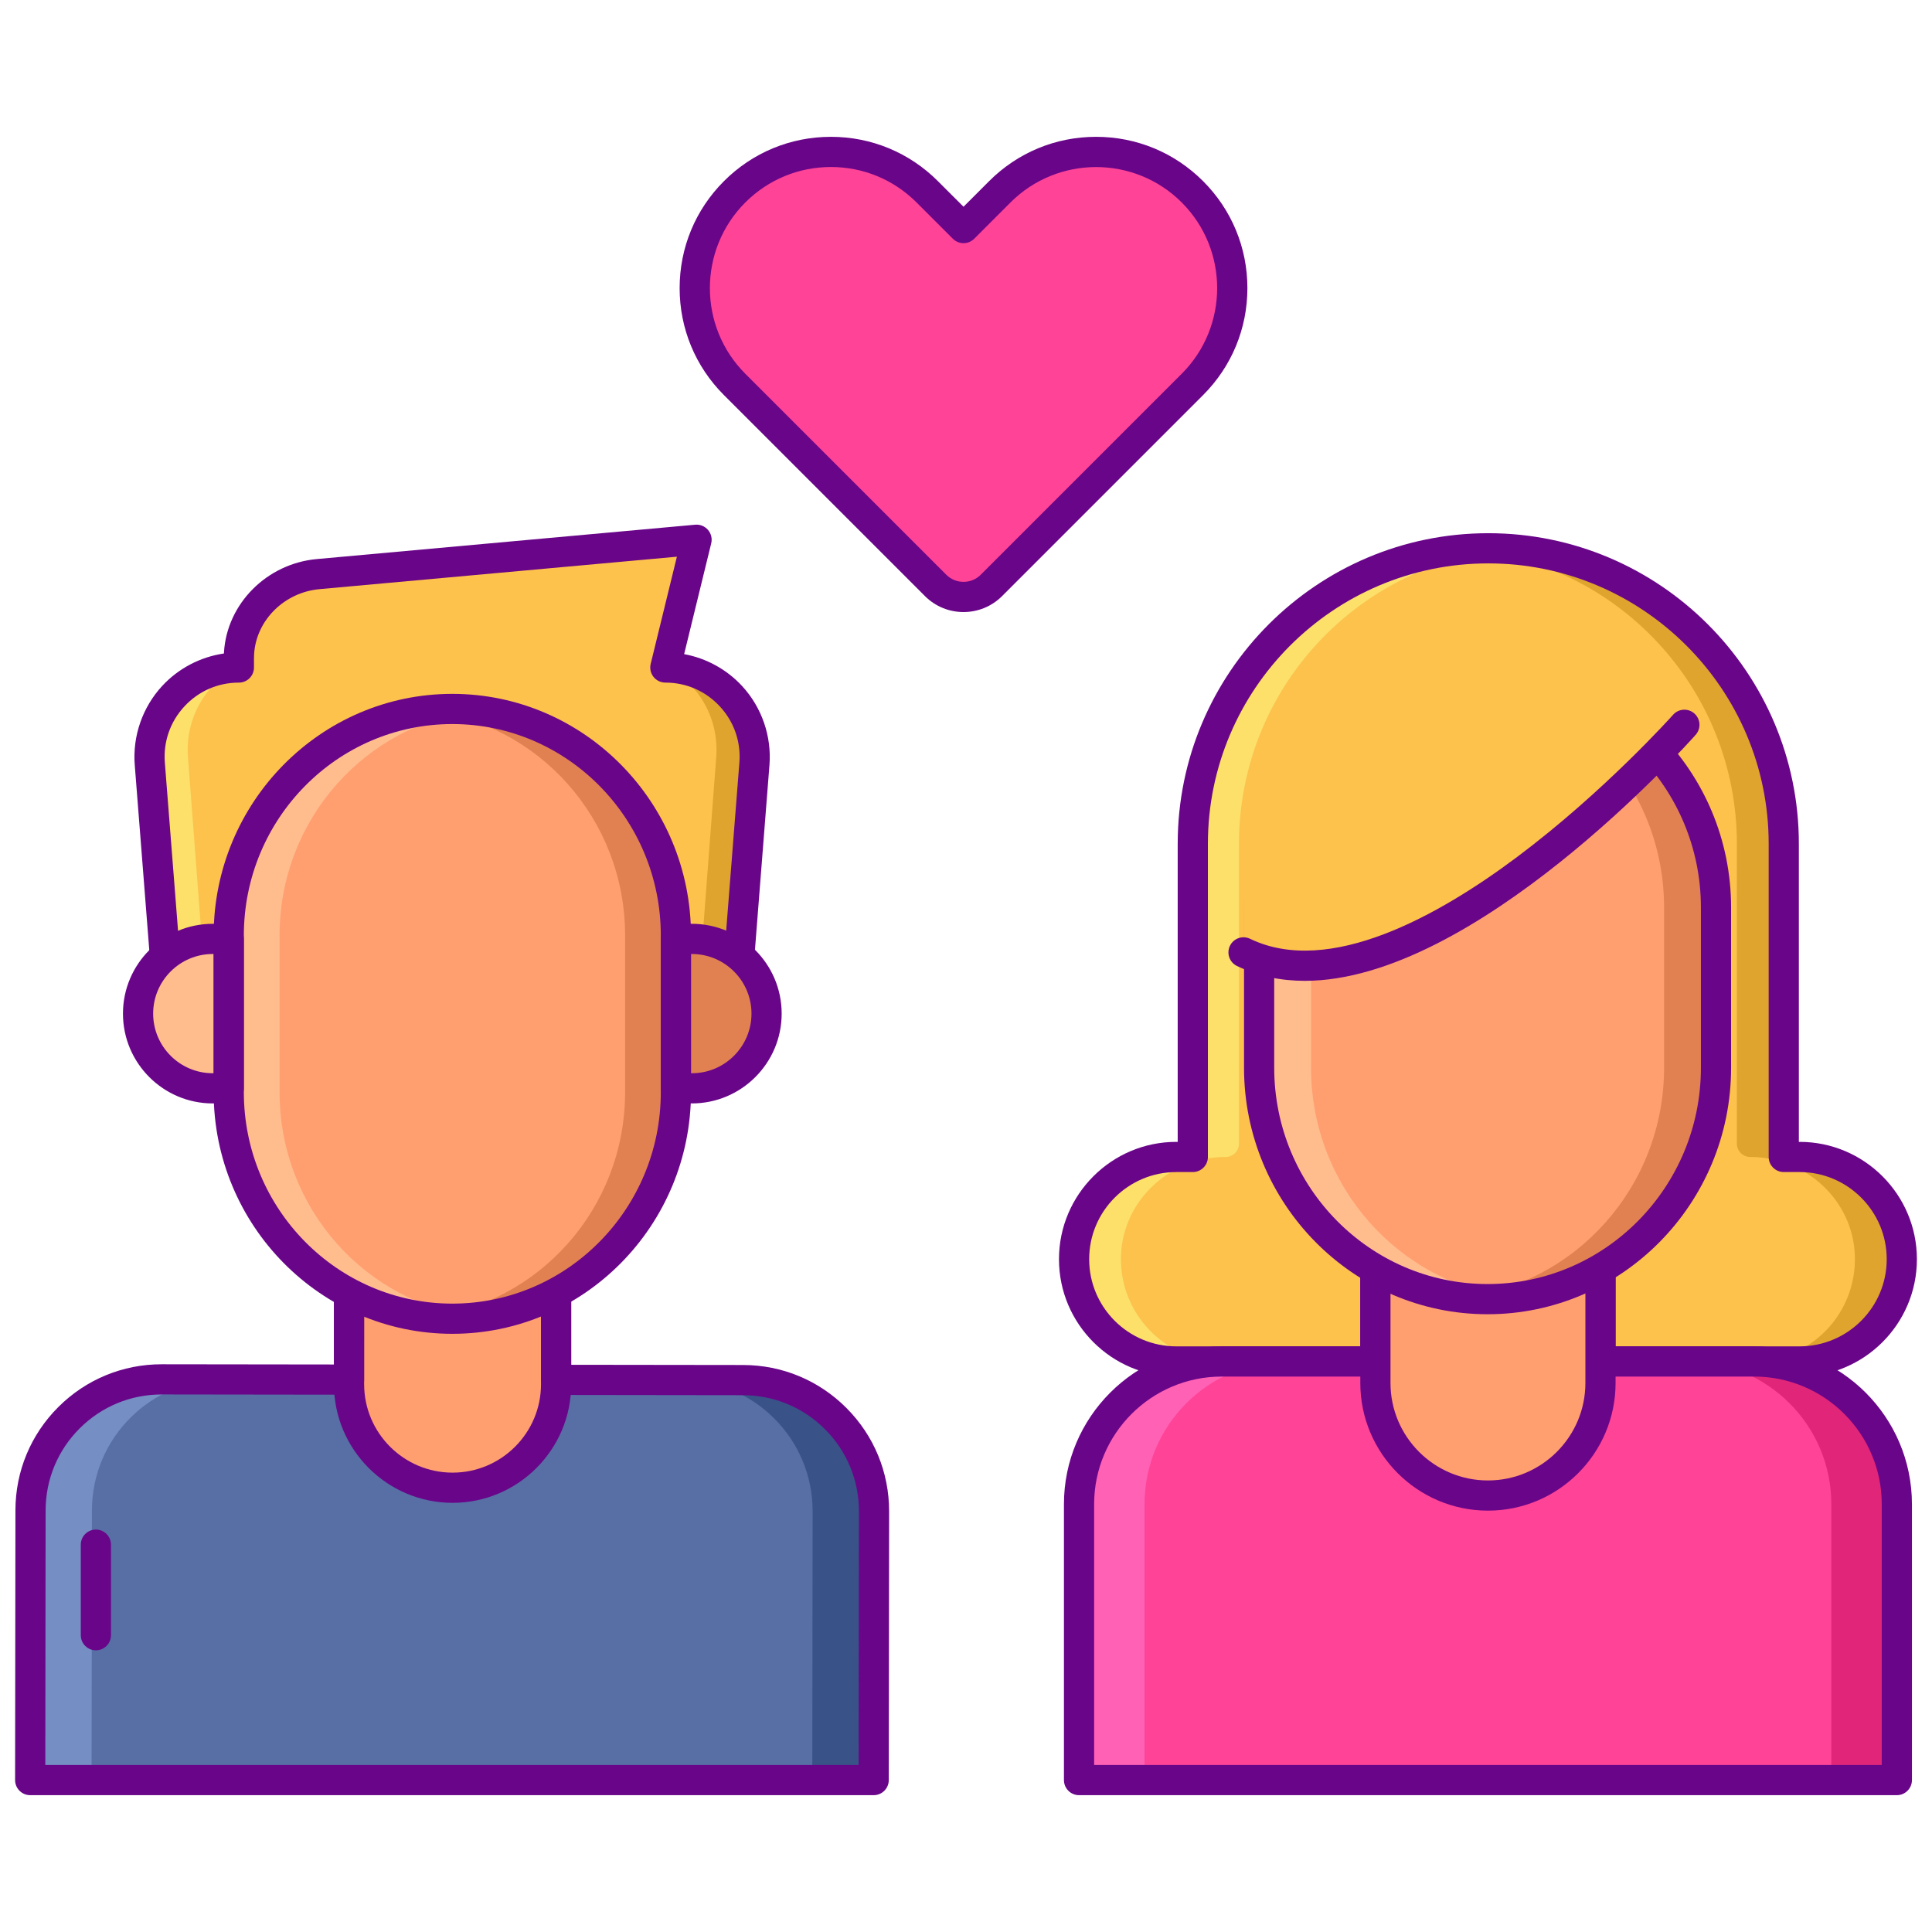 <svg id="Layer_1" enable-background="new 0 0 256 256" height="512" viewBox="0 0 256 256" width="512" xmlns="http://www.w3.org/2000/svg"><path d="m236.358 153.303v-41.498c0-21.624-17.529-39.153-39.153-39.153-21.624 0-39.153 17.529-39.153 39.153v41.498h-2.184c-7.483 0-13.549 6.066-13.549 13.549 0 7.483 6.066 13.549 13.549 13.549h2.184 78.306 2.093c7.483 0 13.549-6.066 13.549-13.549 0-7.483-6.066-13.549-13.549-13.549z" fill="#fcc24c"/><path d="m156.193 153.303h1.769v-41.498c0-21.624 17.529-39.153 39.153-39.153 1.047 0 2.08.053 3.106.134-20.17 1.585-36.047 18.442-36.047 39.019v39.73c0 .977-.792 1.768-1.768 1.768-7.347 0-13.604 5.713-13.865 13.055-.274 7.708 5.893 14.043 13.54 14.043h-4.119-2.093c-7.647 0-13.814-6.335-13.54-14.043.26-7.342 6.517-13.055 13.864-13.055z" fill="#fce06a"/><path d="m238.126 153.303h-1.769v-41.498c0-21.624-17.529-39.153-39.153-39.153-1.047 0-2.08.053-3.106.134 20.17 1.585 36.047 18.442 36.047 39.019v39.73c0 .977.792 1.768 1.768 1.768 7.347 0 13.604 5.713 13.865 13.055.274 7.708-5.893 14.043-13.54 14.043h4.119 2.093c7.647 0 13.814-6.335 13.54-14.043-.26-7.342-6.517-13.055-13.864-13.055z" fill="#dea42e"/><path d="m238.451 182.401h-82.583c-8.573 0-15.548-6.975-15.548-15.549s6.975-15.549 15.548-15.549h.184v-39.498c0-22.692 18.461-41.153 41.153-41.153s41.153 18.461 41.153 41.153v39.498h.093c8.574 0 15.549 6.975 15.549 15.549s-6.975 15.549-15.549 15.549zm-82.583-27.098c-6.368 0-11.548 5.181-11.548 11.549s5.181 11.549 11.548 11.549h82.583c6.368 0 11.549-5.181 11.549-11.549s-5.181-11.549-11.549-11.549h-2.093c-1.104 0-2-.896-2-2v-41.498c0-20.486-16.667-37.153-37.153-37.153s-37.153 16.667-37.153 37.153v41.498c0 1.104-.896 2-2 2z" fill="#690589"/><path d="m88.161 88.448c6.904 0 12.344 5.883 11.803 12.767l-2.017 25.684h-38.031-.017-38.033l-2.017-25.684c-.54-6.883 4.899-12.767 11.803-12.767v-1.17c0-.245.007-.489.022-.73.339-5.577 4.917-9.971 10.481-10.476l50.142-4.552z" fill="#fcc24c"/><path d="m88.481 88.465c4.108 2.176 6.813 6.744 6.425 11.858l-2.017 26.575h5.059l2.017-25.684c.532-6.775-4.734-12.569-11.484-12.749z" fill="#dea42e"/><path d="m31.333 88.465c-4.108 2.176-6.813 6.744-6.425 11.858l2.017 26.575h-5.059l-2.017-25.684c-.532-6.775 4.734-12.569 11.484-12.749z" fill="#fce06a"/><path d="m97.948 128.898h-76.082c-1.044 0-1.912-.803-1.994-1.843l-2.017-25.685c-.301-3.835 1.023-7.654 3.635-10.479 2.159-2.334 5.063-3.846 8.179-4.3.003-.055.006-.11.009-.165.392-6.438 5.678-11.746 12.297-12.347l50.142-4.552c.645-.058 1.275.197 1.696.687.421.489.581 1.152.427 1.779l-3.588 14.682c2.922.538 5.629 2.009 7.67 4.216 2.611 2.824 3.937 6.644 3.635 10.478l-2.017 25.685c-.08 1.042-.948 1.844-1.992 1.844zm-74.233-4h72.384l1.872-23.841c.217-2.766-.701-5.412-2.585-7.45s-4.45-3.16-7.225-3.16c-.614 0-1.194-.282-1.573-.765s-.515-1.113-.37-1.709l3.472-14.208-47.354 4.299c-4.667.424-8.393 4.124-8.666 8.606-.012.201-.018.404-.018.608v1.17c0 1.104-.896 2-2 2-2.775 0-5.341 1.122-7.225 3.16s-2.802 4.684-2.584 7.45z" fill="#690589"/><path d="m98.461 182.872-8.883-.011-15.89-.02c.015-.255 0-.508 0-.767v-25.036h-27.438v25.001c0 .259-.014.512 0 .767l-15.924-.02-8.883-.011c-9.596-.012-17.386 7.757-17.398 17.353l-.045 35.742h111.769l.046-35.601c.011-9.596-7.758-17.385-17.354-17.397z" fill="#576fa5"/><path d="m46.25 157.036h27.437v26.377c0 7.577-6.142 13.719-13.719 13.719-7.576 0-13.719-6.142-13.719-13.719v-26.377z" fill="#ff9f70"/><path d="m59.969 199.132c-8.667 0-15.719-7.051-15.719-15.719v-26.377c0-1.104.896-2 2-2h27.437c1.104 0 2 .896 2 2v26.377c.001 8.668-7.051 15.719-15.718 15.719zm-11.719-40.096v24.377c0 6.462 5.257 11.719 11.719 11.719 6.461 0 11.718-5.257 11.718-11.719v-24.377z" fill="#690589"/><path d="m98.461 182.872-8.135-.008c9.596.012 17.366 7.801 17.353 17.398l-.046 35.608h8.135l.046-35.601c.012-9.596-7.757-17.385-17.353-17.397z" fill="#395288"/><path d="m21.444 182.773 8.135.008c-9.596-.012-17.386 7.757-17.398 17.353l-.046 35.736h-8.135l.046-35.744c.012-9.596 7.801-17.365 17.398-17.353z" fill="#758ec3"/><path d="m115.769 237.87h-111.769c-.531 0-1.04-.211-1.415-.587-.375-.375-.585-.885-.585-1.415l.045-35.744c.006-5.175 2.028-10.039 5.692-13.693 3.659-3.649 8.517-5.658 13.683-5.658h.025l22.805.029v-23.766c0-1.104.896-2 2-2h27.437c1.104 0 2 .896 2 2v23.806l22.776.029c5.175.006 10.039 2.028 13.693 5.692 3.655 3.665 5.664 8.533 5.657 13.708l-.045 35.601c-.001 1.104-.896 1.998-1.999 1.998zm-109.767-4h107.769l.043-33.603c.005-4.107-1.589-7.97-4.489-10.878s-6.759-4.512-10.866-4.518l-24.773-.032c-.551 0-1.078-.229-1.455-.63-.377-.402-.572-.941-.539-1.492.007-.116.002-.23 0-.346l-.004-.299v-23.037h-23.438l-.004 23.29c-.002.122-.006.243 0 .364.032.55-.165 1.088-.543 1.489-.377.399-.903.626-1.453.626-.001 0-.001 0-.002 0l-24.807-.032c-.007 0-.014 0-.021 0-4.099 0-7.955 1.594-10.857 4.49-2.908 2.9-4.512 6.759-4.518 10.866z" fill="#690589"/><path d="m30.309 124.409h-2.115c-5.468 0-9.9 4.433-9.9 9.9 0 5.468 4.432 9.9 9.9 9.9h2.115z" fill="#ffbd8e"/><path d="m91.675 124.409h-2.115v19.801h2.115c5.468 0 9.9-4.433 9.9-9.9.001-5.468-4.432-9.901-9.9-9.901z" fill="#e18152"/><path d="m59.935 174.738c-16.362 0-29.625-13.436-29.625-30.01v-20.776c0-16.574 13.264-30.01 29.625-30.01 16.362 0 29.625 13.436 29.625 30.01v20.776c0 16.574-13.263 30.01-29.625 30.01z" fill="#ff9f70"/><path d="m59.935 93.941c-1.139 0-2.261.072-3.366.198 14.776 1.694 26.259 14.391 26.259 29.812v20.776c0 15.421-11.483 28.118-26.259 29.812 1.106.127 2.227.198 3.366.198 16.362 0 29.625-13.436 29.625-30.01v-20.776c0-16.574-13.263-30.01-29.625-30.01z" fill="#e18152"/><path d="m59.935 93.941c1.139 0 2.261.072 3.367.198-14.776 1.694-26.259 14.391-26.259 29.812v20.776c0 15.421 11.483 28.118 26.259 29.812-1.105.127-2.228.198-3.367.198-16.362 0-29.625-13.436-29.625-30.01v-20.776c-.001-16.574 13.263-30.01 29.625-30.01z" fill="#ffbd8e"/><g fill="#690589"><path d="m59.935 176.737c-17.438 0-31.625-14.36-31.625-32.01v-20.776c0-17.65 14.187-32.01 31.625-32.01s31.625 14.36 31.625 32.01v20.776c0 17.65-14.187 32.01-31.625 32.01zm0-80.796c-15.233 0-27.625 12.565-27.625 28.01v20.776c0 15.445 12.393 28.01 27.625 28.01s27.625-12.565 27.625-28.01v-20.776c0-15.445-12.393-28.01-27.625-28.01z"/><path d="m30.309 146.21h-2.115c-6.562 0-11.9-5.338-11.9-11.9s5.338-11.9 11.9-11.9h2.115c1.104 0 2 .896 2 2v19.801c0 1.103-.895 1.999-2 1.999zm-2.115-19.801c-4.356 0-7.9 3.544-7.9 7.9s3.544 7.9 7.9 7.9h.115v-15.801h-.115z"/><path d="m91.675 146.21h-2.115c-1.104 0-2-.896-2-2v-19.801c0-1.104.896-2 2-2h2.115c6.562 0 11.9 5.338 11.9 11.9s-5.338 11.901-11.9 11.901zm-.115-4h.115c4.356 0 7.9-3.544 7.9-7.9s-3.544-7.9-7.9-7.9h-.115z"/><path d="m12.705 218.676c-1.104 0-2-.896-2-2v-12c0-1.104.896-2 2-2s2 .896 2 2v12c0 1.105-.895 2-2 2z"/></g><path d="m232.433 180.401h-9.667-10.695c.016-.278 0-.553 0-.835v-27.207h-29.824v27.207c0 .282-.016.557 0 .835h-10.694-9.667c-10.443 0-18.909 8.466-18.909 18.909v36.561h108.364v-36.561c.001-10.443-8.465-18.909-18.908-18.909z" fill="#ff4397"/><path d="m232.433 180.401h-8.681c10.443 0 18.909 8.466 18.909 18.909v36.561h8.681v-36.561c0-10.443-8.466-18.909-18.909-18.909z" fill="#e12579"/><path d="m161.886 180.401h8.681c-10.443 0-18.909 8.466-18.909 18.909v36.561h-8.681v-36.561c0-10.443 8.466-18.909 18.909-18.909z" fill="#ff61b5"/><path d="m251.342 237.87h-108.364c-1.104 0-2-.896-2-2v-36.56c0-11.529 9.379-20.909 20.909-20.909h18.361v-26.042c0-1.104.896-2 2-2h29.824c1.104 0 2 .896 2 2v26.042h18.361c11.529 0 20.909 9.379 20.909 20.909v36.561c0 1.104-.896 1.999-2 1.999zm-106.364-4h104.364v-34.56c0-9.323-7.585-16.909-16.909-16.909h-20.361c-.55 0-1.077-.227-1.455-.627s-.574-.939-.542-1.488c.008-.133.003-.266 0-.399l-.004-.32v-25.207h-25.824l-.004 25.526c-.002.135-.007.269.001.404.031.549-.166 1.086-.543 1.486-.378.399-.904.626-1.454.626h-20.361c-9.324 0-16.909 7.585-16.909 16.909v34.559z" fill="#690589"/><path d="m197.16 198.167c-8.236 0-14.912-6.676-14.912-14.912v-30.896h29.824v30.896c-.001 8.235-6.677 14.912-14.912 14.912z" fill="#ff9f70"/><path d="m197.16 200.167c-9.325 0-16.912-7.587-16.912-16.912v-30.896c0-1.104.896-2 2-2h29.824c1.104 0 2 .896 2 2v30.896c-.001 9.325-7.587 16.912-16.912 16.912zm-12.912-45.808v28.896c0 7.12 5.792 12.912 12.912 12.912s12.912-5.792 12.912-12.912v-28.896z" fill="#690589"/><path d="m197.109 172.143c-16.717 0-30.269-13.728-30.269-30.662v-21.228c0-16.934 13.552-30.662 30.269-30.662 16.717 0 30.269 13.728 30.269 30.662v21.228c0 16.934-13.552 30.662-30.269 30.662z" fill="#ff9f70"/><path d="m197.109 89.591c-1.164 0-2.31.073-3.44.203 15.097 1.731 26.83 14.704 26.83 30.46v21.228c0 15.755-11.733 28.729-26.83 30.46 1.13.13 2.276.203 3.44.203 16.717 0 30.269-13.728 30.269-30.662v-21.228c0-16.936-13.552-30.664-30.269-30.664z" fill="#e18152"/><path d="m197.109 89.591c1.164 0 2.31.073 3.44.203-15.097 1.731-26.83 14.704-26.83 30.46v21.228c0 15.755 11.733 28.729 26.83 30.46-1.13.13-2.276.203-3.44.203-16.717 0-30.269-13.728-30.269-30.662v-21.228c0-16.936 13.552-30.664 30.269-30.664z" fill="#ffbd8e"/><path d="m197.109 174.143c-17.793 0-32.269-14.652-32.269-32.662v-21.228c0-18.01 14.476-32.662 32.269-32.662s32.27 14.652 32.27 32.662v21.228c-.001 18.01-14.477 32.662-32.27 32.662zm0-82.552c-15.587 0-28.269 12.858-28.269 28.662v21.228c0 15.804 12.682 28.662 28.269 28.662 15.588 0 28.27-12.858 28.27-28.662v-21.228c-.001-15.804-12.682-28.662-28.27-28.662z" fill="#690589"/><path d="m190.845 84.948c-13.777 1.856-21.099 9.969-24.611 18.397-.947 3.319-1.46 6.822-1.46 10.445v12.406c22.112 10.667 58.414-30.157 58.414-30.157-14.088-14.089-32.343-11.091-32.343-11.091z" fill="#fcc24c"/><path d="m172.896 129.966c-3.133 0-6.155-.602-8.991-1.969-.995-.48-1.412-1.675-.932-2.67s1.674-1.414 2.67-.932c10.505 5.067 25.041-3.099 35.384-10.843 11.552-8.648 20.577-18.741 20.667-18.842.734-.827 1.999-.898 2.823-.165.825.734.899 1.998.166 2.823-1.337 1.504-29.282 32.598-51.787 32.598z" fill="#690589"/><path d="m97.341 25.416c-7.048 7.048-7.048 18.474 0 25.522l26.635 26.635c2.04 2.04 5.348 2.04 7.388 0l26.636-26.635c7.048-7.048 7.048-18.474 0-25.522-7.048-7.048-18.474-7.048-25.522 0l-4.807 4.807-4.807-4.807c-7.048-7.048-18.475-7.048-25.523 0z" fill="#ff4397"/><path d="m127.671 81.1c-1.85 0-3.7-.704-5.108-2.112l-26.636-26.636c-3.787-3.786-5.872-8.82-5.872-14.175s2.085-10.389 5.872-14.175c3.786-3.787 8.82-5.872 14.175-5.872 5.354 0 10.389 2.085 14.175 5.872l3.394 3.393 3.393-3.393c3.786-3.787 8.82-5.872 14.175-5.872 5.354 0 10.389 2.085 14.175 5.872 3.787 3.786 5.872 8.82 5.872 14.175 0 5.354-2.085 10.389-5.872 14.175l-26.635 26.635c-1.408 1.409-3.258 2.113-5.108 2.113zm-17.568-58.971c-4.286 0-8.316 1.669-11.347 4.7-6.257 6.257-6.257 16.438 0 22.694l26.635 26.635c1.258 1.257 3.303 1.257 4.561 0l26.635-26.635c6.257-6.257 6.257-16.438 0-22.694s-16.438-6.257-22.694 0l-4.807 4.807c-.78.781-2.047.781-2.828 0l-4.808-4.807c-3.032-3.03-7.061-4.7-11.347-4.7z" fill="#690589"/></svg>